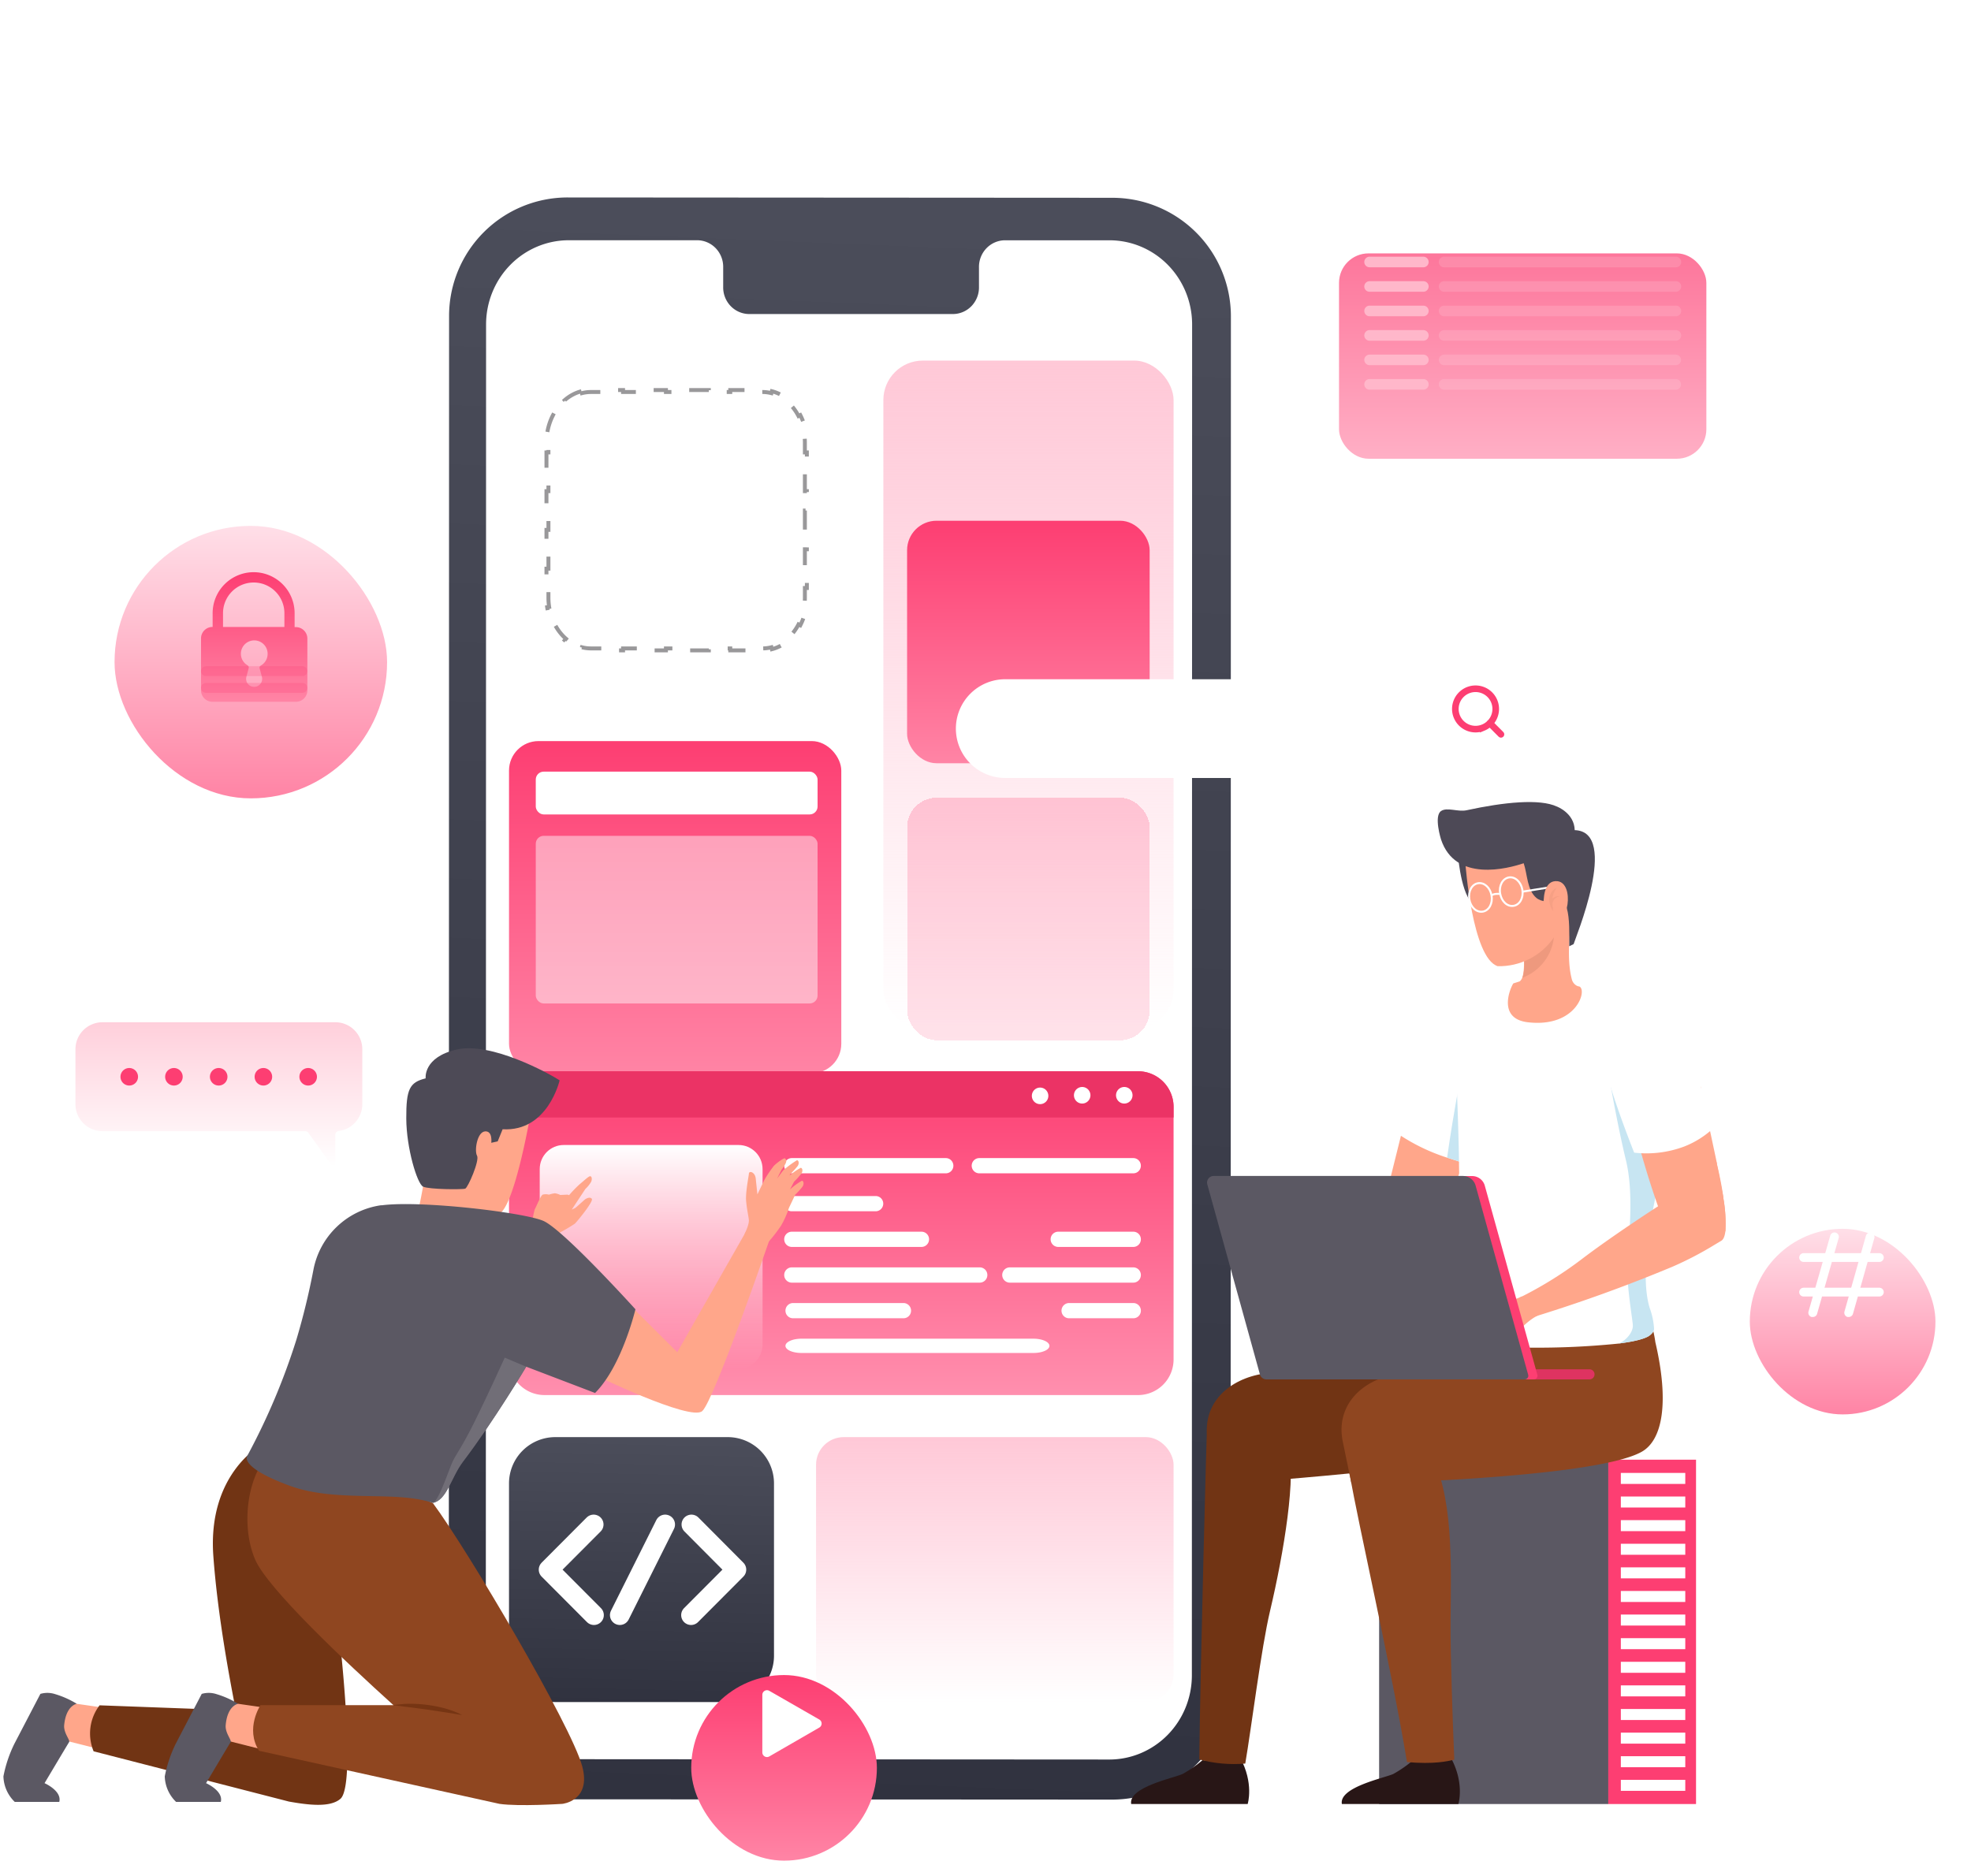 <svg xmlns="http://www.w3.org/2000/svg" xmlns:xlink="http://www.w3.org/1999/xlink" width="499" height="475" fill="none" xmlns:v="https://vecta.io/nano"><style><![CDATA[.B{fill:#fff}.C{fill:#ffa68a}.D{color-interpolation-filters:sRGB}.E{flood-opacity:0}.F{fill:#5b5863}.G{fill:#fd3e72}.H{fill-opacity:.14}.I{stroke-linecap:round}.J{fill:#8f4620}.K{stroke-miterlimit:10}]]></style><path d="M281.472 455.701l-137.835-.075a30.03 30.03 0 0 1-30.008-30.029l.064-345.578a30.01 30.01 0 0 1 2.291-11.502 30 30 0 0 1 6.524-9.746A30.02 30.02 0 0 1 143.775 50l137.846.085a30.03 30.03 0 0 1 30.008 30.029l-.075 345.569a30.01 30.01 0 0 1-8.814 21.248 30 30 0 0 1-9.761 6.503 30.02 30.02 0 0 1-11.507 2.267z" fill="url(#J)"/><g class="B"><path d="M280.901 60.848h-26.598c-1.75.042-3.412.79-4.622 2.08a6.81 6.81 0 0 0-1.832 4.799v4.913a6.81 6.81 0 0 1-1.835 4.803c-1.212 1.29-2.877 2.037-4.629 2.076h-51.84c-1.75-.042-3.412-.79-4.622-2.08a6.81 6.81 0 0 1-1.832-4.799v-4.924a6.81 6.81 0 0 0-1.831-4.799c-1.21-1.289-2.872-2.037-4.622-2.08h-32.639a20.59 20.59 0 0 0-8.01 1.619 20.92 20.92 0 0 0-6.792 4.62c-1.944 1.979-3.487 4.33-4.54 6.917s-1.596 5.36-1.597 8.161l-.064 342.064c.017 5.642 2.228 11.047 6.149 15.031s9.233 6.221 14.769 6.221l136.903.086a20.58 20.58 0 0 0 8.008-1.619c2.539-1.071 4.846-2.641 6.79-4.621s3.485-4.33 4.537-6.917 1.594-5.359 1.594-8.16l.063-342.063c.002-2.799-.538-5.572-1.588-8.158s-2.59-4.938-4.531-6.918-4.247-3.552-6.784-4.624-5.258-1.625-8.005-1.627z"/><path d="M147.204 99.07c-1.555.399-2.989 1.18-4.231 2.255l.327.378c-1.131.978-2.099 2.216-2.842 3.644l-.443-.231c-.718 1.381-1.23 2.928-1.484 4.582l.494.076c-.116.757-.177 1.537-.177 2.334v2.453h-.5v4.906h.5v4.905h-.5v4.905h.5v4.906h-.5v4.905h.5v4.906h-.5v4.905h.5v2.453a15.39 15.39 0 0 0 .177 2.334l-.494.077a14.8 14.8 0 0 0 1.484 4.581l.443-.231c.743 1.428 1.711 2.666 2.842 3.645l-.327.378c1.242 1.075 2.676 1.855 4.231 2.255l.124-.485c.732.188 1.491.287 2.27.287h2.714v.5h5.428v-.5h5.428v.5h5.429v-.5h5.428v.5h5.428v-.5h5.428v.5h5.429v-.5h2.714a9.09 9.09 0 0 0 2.269-.287l.125.485c1.554-.4 2.989-1.18 4.231-2.255l-.328-.378c1.131-.979 2.1-2.217 2.842-3.645l.444.231c.718-1.38 1.229-2.928 1.484-4.581l-.495-.077a15.26 15.26 0 0 0 .178-2.334v-2.453h.5v-4.905h-.5v-4.906h.5v-4.905h-.5v-4.906h.5v-4.905h-.5v-4.905h.5v-4.906h-.5v-2.453a15.28 15.28 0 0 0-.178-2.334l.495-.076c-.255-1.654-.766-3.201-1.484-4.582l-.444.231c-.742-1.428-1.711-2.666-2.842-3.644l.328-.378c-1.242-1.075-2.677-1.856-4.231-2.255l-.125.484c-.731-.188-1.49-.287-2.269-.287h-2.714v-.5h-5.429v.5h-5.428v-.5h-5.428v.5h-5.428v-.5h-5.429v.5h-5.428v-.5h-5.428v.5h-2.714a9.11 9.11 0 0 0-2.27.287l-.124-.484z" stroke="#99989a" stroke-dasharray="5 5"/></g><rect x="223.641" y="91.308" width="73.475" height="169.313" rx="10" fill="url(#K)"/><g filter="url(#A)"><rect x="229.648" y="97.864" width="61.411" height="61.411" rx="7.465" fill="url(#L)"/></g><g filter="url(#B)"><rect x="229.648" y="168" width="61.411" height="61.411" rx="7.465" fill="url(#M)" fill-opacity=".24" shape-rendering="crispEdges"/></g><g filter="url(#C)"><rect x="128.867" y="176.497" width="84.124" height="84.124" rx="7.465" fill="url(#N)"/></g><g class="B"><path d="M175.674 187.145h-37.807c-.495 0-.97-.225-1.32-.626s-.547-.944-.547-1.51.201-1.105.551-1.502.823-.621 1.316-.621h37.807c.492 0 .964.223 1.312.622s.543.938.543 1.501a2.39 2.39 0 0 1-.137.816c-.093.259-.229.495-.402.694a1.85 1.85 0 0 1-.603.463 1.65 1.65 0 0 1-.713.163zm28.671 0h-17.38c-.522 0-1.021-.225-1.39-.626s-.575-.944-.575-1.511a2.23 2.23 0 0 1 .58-1.501c.368-.398.866-.621 1.385-.621h17.38c.518 0 1.014.223 1.38.621a2.22 2.22 0 0 1 .572 1.501c.002.28-.047.558-.145.817a2.14 2.14 0 0 1-.422.693 1.93 1.93 0 0 1-.635.464c-.237.108-.492.163-.75.163z"/><rect x="135.641" y="195.398" width="71.345" height="10.837" rx="2"/><rect x="135.641" y="211.654" width="71.345" height="42.446" rx="2" fill-opacity=".46"/></g><path d="M297.115 280.298v63.95c0 1.185-.233 2.359-.685 3.453s-1.114 2.089-1.949 2.927a8.97 8.97 0 0 1-6.357 2.636H137.858a8.97 8.97 0 0 1-6.357-2.636c-.835-.838-1.497-1.832-1.949-2.927s-.685-2.268-.685-3.453v-63.95c0-2.395.947-4.691 2.634-6.384a8.97 8.97 0 0 1 6.357-2.644h150.266c2.385 0 4.672.951 6.358 2.644s2.633 3.989 2.633 6.384z" fill="url(#O)"/><path d="M186.984 289.943h-44.266c-3.357 0-6.077 2.732-6.077 6.102v44.451c0 3.37 2.72 6.102 6.077 6.102h44.266c3.356 0 6.077-2.732 6.077-6.102v-44.451c0-3.37-2.721-6.102-6.077-6.102z" fill="url(#P)"/><path d="M239.454 297.113h-38.989c-.511 0-1.001-.204-1.362-.566a1.94 1.94 0 0 1-.564-1.368 1.94 1.94 0 0 1 .568-1.359c.361-.36.849-.562 1.358-.562h38.989a1.91 1.91 0 0 1 1.353.563 1.93 1.93 0 0 1 .56 1.358c.002.254-.047.505-.142.739a1.93 1.93 0 0 1-.414.628 1.92 1.92 0 0 1-.622.42c-.233.097-.483.147-.735.147zm-17.767 9.609H200.43a1.92 1.92 0 0 1-1.362-.566 1.94 1.94 0 0 1-.564-1.368 1.93 1.93 0 0 1 .147-.738c.097-.234.239-.446.418-.625s.391-.32.625-.415a1.89 1.89 0 0 1 .736-.143h21.257c.252-.002.503.047.736.143a1.93 1.93 0 0 1 .625.415c.179.178.321.391.418.625a1.93 1.93 0 0 1 .147.738 1.94 1.94 0 0 1-.564 1.368 1.92 1.92 0 0 1-1.362.566zm11.615 9.031h-32.837a1.92 1.92 0 0 1-1.362-.566 1.94 1.94 0 0 1-.564-1.368 1.93 1.93 0 0 1 .147-.738c.097-.234.239-.446.418-.625s.391-.32.625-.415a1.89 1.89 0 0 1 .736-.143h32.837c.507 0 .994.202 1.352.563a1.93 1.93 0 0 1 .561 1.358 1.94 1.94 0 0 1-.56 1.363c-.359.362-.845.568-1.353.571zm53.619 0h-19.007a1.92 1.92 0 0 1-1.362-.566 1.94 1.94 0 0 1-.564-1.368 1.93 1.93 0 0 1 .147-.738c.097-.234.239-.446.418-.625s.391-.32.625-.415a1.9 1.9 0 0 1 .736-.143h19.007c.252-.002.501.047.734.143s.444.237.622.416a1.92 1.92 0 0 1 .557 1.362c.002.254-.047.505-.142.74a1.92 1.92 0 0 1-.414.627c-.178.18-.389.323-.622.42s-.483.147-.735.147zm-38.877 9.044h-47.579a1.92 1.92 0 0 1-1.362-.567c-.361-.362-.564-.854-.564-1.367a1.94 1.94 0 0 1 .564-1.368c.361-.362.851-.566 1.362-.566h47.579c.511 0 1.001.204 1.362.566a1.94 1.94 0 0 1 .564 1.368c0 .513-.203 1.005-.564 1.367a1.92 1.92 0 0 1-1.362.567zm38.877 0H255.66c-.511 0-1-.204-1.362-.567s-.564-.854-.564-1.367a1.94 1.94 0 0 1 .564-1.368c.362-.362.851-.566 1.362-.566h31.261a1.91 1.91 0 0 1 .735.147c.233.098.445.24.623.42a1.91 1.91 0 0 1 .413.628 1.93 1.93 0 0 1 .142.739c-.002.254-.046.504-.142.739a1.94 1.94 0 0 1-.413.628 1.92 1.92 0 0 1-.623.419 1.89 1.89 0 0 1-.735.148zm-58.192 9.018h-27.948c-.252.002-.502-.047-.736-.142a1.89 1.89 0 0 1-.625-.416c-.179-.179-.321-.391-.418-.625a1.93 1.93 0 0 1-.147-.738c0-.254.05-.506.147-.74a1.94 1.94 0 0 1 .418-.628c.178-.179.391-.322.624-.419a1.92 1.92 0 0 1 .737-.147h27.948c.253 0 .503.05.737.147s.446.24.624.419a1.94 1.94 0 0 1 .418.628c.097.234.146.486.146.74a1.94 1.94 0 0 1-.146.738 1.91 1.91 0 0 1-.418.625c-.179.179-.392.32-.625.416s-.484.144-.736.142zm32.909 8.788h-58.735c-.531.002-1.056-.044-1.547-.134a5.85 5.85 0 0 1-1.314-.389c-.376-.167-.674-.366-.878-.585s-.309-.455-.309-.692.105-.474.309-.694.501-.419.877-.587a5.82 5.82 0 0 1 1.313-.393c.491-.091 1.017-.138 1.549-.138h58.735c.531 0 1.057.047 1.548.138a5.82 5.82 0 0 1 1.313.393c.376.168.674.368.877.587s.309.456.309.694-.105.472-.309.692-.502.418-.878.585a5.85 5.85 0 0 1-1.314.389c-.491.09-1.016.136-1.546.134zm25.286-8.788h-16.256c-.252.002-.503-.047-.736-.142a1.9 1.9 0 0 1-.625-.416c-.179-.179-.321-.391-.418-.625a1.93 1.93 0 0 1-.147-.738c0-.254.05-.506.147-.74a1.95 1.95 0 0 1 .417-.628 1.93 1.93 0 0 1 .625-.419c.234-.097.484-.147.737-.147h16.256c.252 0 .502.05.735.147a1.92 1.92 0 0 1 .622.42 1.93 1.93 0 0 1 .414.628c.095.234.144.485.142.739a1.92 1.92 0 0 1-.557 1.362c-.178.179-.389.32-.622.416a1.89 1.89 0 0 1-.734.143zm-.005-36.702H247.93c-.511 0-1.001-.204-1.362-.566a1.94 1.94 0 0 1-.564-1.368 1.94 1.94 0 0 1 .568-1.359c.361-.36.849-.562 1.358-.562h38.989c.507 0 .994.202 1.352.563a1.93 1.93 0 0 1 .561 1.358c.001.254-.047.505-.142.739a1.93 1.93 0 0 1-.414.628 1.92 1.92 0 0 1-.622.42c-.233.097-.483.147-.735.147z" class="B"/><path d="M297.115 280.298v2.687H128.867v-2.687c0-2.395.947-4.691 2.634-6.384a8.97 8.97 0 0 1 6.357-2.644h150.266c2.385 0 4.672.951 6.358 2.644s2.633 3.989 2.633 6.384z" fill="#eb3365"/><path d="M265.405 277.336c.022.288-.015.578-.11.851a2.1 2.1 0 0 1-.44.736c-.196.212-.432.381-.696.497a2.08 2.08 0 0 1-1.673 0c-.263-.116-.501-.285-.696-.497a2.1 2.1 0 0 1-.549-1.587c.04-.527.277-1.018.663-1.377s.893-.558 1.419-.558a2.08 2.08 0 0 1 1.418.558 2.1 2.1 0 0 1 .664 1.377zm10.662 0c.003.415-.118.822-.346 1.168a2.09 2.09 0 0 1-2.142.903c-.406-.079-.779-.278-1.072-.571a2.1 2.1 0 0 1-.575-1.074c-.081-.407-.041-.829.116-1.213a2.1 2.1 0 0 1 .769-.943c.344-.231.748-.355 1.162-.355a2.08 2.08 0 0 1 1.472.61c.391.391.613.921.616 1.475zm10.656 0c.003.416-.118.823-.346 1.17a2.1 2.1 0 0 1-.937.778 2.08 2.08 0 0 1-1.209.122c-.406-.08-.78-.28-1.072-.575s-.492-.668-.573-1.076-.037-.831.122-1.215a2.09 2.09 0 0 1 .775-.94 2.08 2.08 0 0 1 1.165-.349 2.07 2.07 0 0 1 1.467.611c.39.391.608.921.608 1.474z" class="B"/><path d="M184.234 363.912h-43.648a11.72 11.72 0 0 0-11.719 11.719v43.648a11.72 11.72 0 0 0 11.719 11.719h43.648a11.72 11.72 0 0 0 11.719-11.719v-43.648a11.72 11.72 0 0 0-11.719-11.719z" fill="url(#Q)"/><path d="M150.294 386.038l-11.396 11.434 11.474 11.512m24.678-22.946l11.376 11.434-11.473 11.512m-6.558-22.946l-11.473 22.946" stroke="#fff" stroke-width="5" stroke-linejoin="round" class="I"/><rect x="206.602" y="363.912" width="90.513" height="67.086" rx="7" fill="url(#R)"/><path d="M407.179 369.628h-58.027v87.195h58.027v-87.195z" class="F"/><path d="M407.166 456.824h22.221v-87.196h-22.221v87.196z" class="G"/><g class="B"><use xlink:href="#Y"/><path d="M426.663 378.952h-16.315v2.785h16.315v-2.785z"/><use xlink:href="#Y" y="11.954"/><use xlink:href="#Y" y="17.938"/><use xlink:href="#Y" y="23.908"/><use xlink:href="#Y" y="29.891"/><use xlink:href="#Y" y="35.861"/><use xlink:href="#Y" y="41.845"/><use xlink:href="#Y" y="47.827"/><use xlink:href="#Y" y="53.798"/><use xlink:href="#Y" y="59.781"/><use xlink:href="#Y" y="65.764"/><use xlink:href="#Y" y="71.735"/><use xlink:href="#Y" y="77.717"/></g><path d="M339.726 456.824h29.491s1.642-5.249-1.92-11.754c0 0-2.376 1.909-9.49.622a31 31 0 0 1-5.017 3.496c-2.053.999-13.863 3.319-13.064 7.636z" fill="#281616"/><path d="M341.781 373.68c1.909 11.366 10.699 49.814 14.429 72.523 6.903.588 10.222-.2 11.976-.611-.344-7.914-1.021-26.86-.944-35.173.133-14.041.788-32.554-5.394-42.721l-20.778 1.643c.122 1.11.244 1.986.344 2.63s.256 1.21.367 1.709z" class="J"/><path d="M286.385 456.824h29.491s1.654-5.249-1.92-11.754c0 0-2.375 1.909-9.479.622-1.555 1.325-3.235 2.496-5.017 3.496-2.064.999-13.863 3.319-13.075 7.636z" fill="#281616"/><g fill="#713414"><path d="M303.621 445.536c3.79 1.025 7.731 1.378 11.643 1.043 1.565-9.124 4.04-29.213 6.271-38.636 3.463-14.629 6.848-34.763 4.495-41.944l-20.444-5.128c-.067.644-1.732 62.255-1.965 84.665z"/><path d="M384.989 339.883l-.888-6.992-22.842 5.549-19.401 4.44-23.542 5.261c-8.601 1.954-14.306 8.48-12.42 17.093l2.154 10.433c12.02-.155 68.548-5.549 73.388-8.025 5.46-2.697 7.103-12.453 3.551-27.759z"/></g><path d="M419.091 339.883a31.59 31.59 0 0 0-2.375-8.38l-21.355 6.971-19.402 4.439-23.541 5.261c-8.602 1.954-14.307 8.48-12.42 17.093l2.153 10.433c12.021-.155 62.278-1.909 73.388-8.024 5.361-2.919 7.115-12.487 3.552-27.793z" class="J"/><path d="M355.153 307.172s10.144-4.584 12.93 0c1.532 2.52.477 7.193-2.985 9.157s-23.009 10.234-41.467 14.851c-.576-1.796-1.265-3.553-2.065-5.261a97.95 97.95 0 0 0 16.516-9.212 104.89 104.89 0 0 1 17.071-9.535z" fill="#e5918f"/><path d="M357.686 275.507l-8.635 34.719s.899 8.779 9.767 4.439 14.651-31.954 14.651-31.954l-15.783-7.204z" class="C"/><path d="M372.354 294.92l-3.097-.843-2.897-.933a48.82 48.82 0 0 1-12.719-6.226c2.597-11.299 5.716-18.869 8.502-23.875.083-.118.154-.244.21-.377l.222-.366a21.77 21.77 0 0 1 6.05-6.294l.732-.51 1.021 18.136.178 1.865 1.798 19.423z" class="B"/><path d="M372.361 294.919l-3.097-.843-2.897-.932c1.743-12.209 3.33-19.89 3.33-19.89l.888 2.22 1.776 19.445z" fill="#c7e5f2"/><path d="M423.721 263.564c-.21 5.361-1.109 13.985-1.964 22.643l-.71 8.169c-.156 1.654-2.653 10.5-2.753 12.076-.444 7.569-4.151 13.241-.644 24.762.636 1.71 1.01 3.506 1.11 5.328 0 .788-1.032 1.609-1.432 1.842-1.476.844-4.373 1.443-7.88 1.876-7.269.725-14.572 1.058-21.877.999-7.547 0-18.868-1.199-20.333-3.108-1.31-1.742-.1-4.273.521-7.769 2.786-15.806 1.798-24.041 1.621-35.44v-.866c-.289-17.592-1.443-32.643-.633-38.07l.733-.511c1.198-.821 2.375-1.542 3.507-2.219l.355-.2a31.04 31.04 0 0 1 1.032-.566 2.62 2.62 0 0 1 .4-.2c2.751-1.258 5.567-2.37 8.435-3.33.267-.089.522-.177.733-.233a74.39 74.39 0 0 1 6.56-.089c2.053.067 5.194.333 8.613.777a90.75 90.75 0 0 1 11.432 2.142 23.53 23.53 0 0 1 9.001 6.305 29.94 29.94 0 0 1 4.173 5.682z" class="B"/><path d="M417.654 331.214c.636 1.71 1.01 3.506 1.11 5.327 0 .788-1.032 1.61-1.432 1.843-1.476.843-4.373 1.443-7.88 1.876 1.443-.178 3.94-2.476 3.94-4.54 0-1.454-1.876-11.244-1.354-17.559s1.543-16.36-.411-24.418-3.807-18.614-3.807-18.614l11.022 6.66a115.72 115.72 0 0 0 2.974 4.44l-.71 8.169c-.211 1.631-6.959 25.295-3.452 36.816z" fill="#c7e5f2"/><path d="M369.172 217.07s.954 11.533 4.773 12.309 2.885-4.128 2.885-4.128l-.532-5.472-7.126-2.709z" fill="#4d4956"/><path d="M386.786 258.86c-7.481-.888-4.695-8.169-3.662-9.834.266-.089 1.554-.478 1.653-.544a2.1 2.1 0 0 0 .589-.866c.732-1.92.399-5.738.366-5.994v-.688c.122-.455.255-.888.344-1.298l3.94-3.097 8.325-6.537s-2.22 10.943-.433 17.847a2.59 2.59 0 0 0 .39.938c.19.283.435.527.72.716a1.86 1.86 0 0 0 .832.3c2.076.932-.777 10.499-13.064 9.057z" class="C"/><path d="M393.448 236.926c-.181 2.354-1.031 4.607-2.448 6.495s-3.345 3.331-5.555 4.161c.744-1.898.4-5.728.378-5.972l3.329-2.608 4.296-2.076z" fill="#ee997e"/><path d="M371.004 218.713s1.72 23.918 8.18 25.95c2.765.061 5.503-.561 7.97-1.812s4.586-3.091 6.17-5.358c1.699-2.287 3.852-2.809 4.551-5.55 1.11-4.44 2.753-12.775.699-17.759-2.908-7.137-27.326-12.775-27.57 4.529z" class="C"/><path d="M398.672 210.211c-.111-4.339-4.506-5.971-4.506-5.971-4.373-2.042-13.474-1.11-22.853.932-2.22.489-4.961-.854-6.493.211-1.854 1.288 0 7.17 0 7.17 3.618 10.955 16.937 7.392 20.933 6.038.955 2.819.832 6.737 3.197 8.769 1.354 1.109 3.707 1.176 6.093.788.3.555 1.399 1.043 1.621 1.809.754 2.564.643 6.571.621 9.656l1.11-.544c.155-.843 11.832-28.503.277-28.858z" fill="#4d4956"/><g stroke="#fff" stroke-width=".5" class="K"><path d="M377.618 226.771c.344 1.987-.633 3.807-2.22 4.073s-3.074-1.109-3.407-3.118.644-3.819 2.22-4.074 3.074 1.132 3.407 3.119zm7.8-1.454c.344 1.976-.632 3.807-2.22 4.062s-3.063-1.11-3.407-3.119.644-3.807 2.22-4.073 3.074 1.154 3.407 3.13z"/><path d="M377.621 226.771s.344-.555 2.142-.4m5.725-.588l6.671-1.066"/></g><path d="M392.658 233.187c4.584 1.765 6.027-9.545 1.665-10.045-3.33-.377-3.452 4.229-3.452 4.229s-.844 4.85 1.787 5.816z" class="C"/><g opacity=".5" fill="#ee997e"><path d="M394.17 224.85c-.223.24-.414.509-.566.799-.324.596-.517 1.255-.566 1.932a6.05 6.05 0 0 0 0 1.11c0 .355 0 .699.078.987s0 .555.077.733 0 .289 0 .289l-.155-.234c-.146-.205-.273-.425-.377-.654-.157-.328-.269-.675-.333-1.033a3.86 3.86 0 0 1-.089-1.254c.037-.432.153-.853.344-1.243a2.76 2.76 0 0 1 .666-.91 2.12 2.12 0 0 1 .921-.522z"/><path d="M394.893 226.993c-.151.023-.299.06-.443.111-.307.116-.587.293-.822.522a2.35 2.35 0 0 0-.588 1.11l-.755-.267a4.07 4.07 0 0 1 .267-.455 2.44 2.44 0 0 1 .843-.754 2.56 2.56 0 0 1 1.021-.322 2.12 2.12 0 0 1 .477.055z"/></g><path d="M436.825 311.746c-2.009 2.342-9.679 4.051-13.319.811-1.11-1.033-2.464-3.752-3.752-7.126a221.79 221.79 0 0 1-6.359-21.533l17.148-8.757 4.107 19.29v.256l1.653 8.513v.2a36.64 36.64 0 0 1 .522 8.346z" class="C"/><g class="B"><path d="M406.863 271.901c1.654 6.893 6.86 19.979 6.86 19.979 4.256.489 8.568-.032 12.586-1.521a23.15 23.15 0 0 0 8.014-5.206s-3.452-9.7-6.549-16.648c-2.786-6.26-4.44-8.591-5.66-9.834-1.989-2.034-4.285-3.742-6.804-5.062l-8.447 18.292z"/><path d="M428.543 276.396l-10.056-4.34-7.925-20.422 3.33 1.209.256.111.144.056c1.709.799 8.346 4.717 12.93 18.868 0 .123.078.234.111.356l1.044 3.629c-.004.07-.004.141 0 .211l.166.322z"/></g><g class="C"><path d="M436.822 311.747c-.144 1.265-.488 2.164-1.11 2.486l-1.598.954a86.15 86.15 0 0 1-10.633 5.55 384.81 384.81 0 0 1-37.105 13.319c-.626-1.774-1.368-3.506-2.22-5.183a97.47 97.47 0 0 0 16.116-9.89c7.992-6.104 19.491-13.519 19.491-13.519l2.907-3.418s10.323-9.501 11.988-7.581v.255c.255.988 1.11 4.64 1.653 8.513v.2c.486 2.743.657 5.532.511 8.314z"/><path d="M385.28 328.274a6.37 6.37 0 0 1-4.073.788c-1.11-.244-1.598-.71-2.442-.855a19.32 19.32 0 0 1-4.184-.976c-1.11-.544-1.543-.6-1.51.51s2.22 2.076 2.819 2.387c.556.383 1.038.864 1.421 1.42.078.122-3.64 2.076-4.65 1.687a2.81 2.81 0 0 0-.123 1.399c.167.499.933.677.988.921s-.166.766 0 1.11.855.411 1.11 1.11 0 .666.178 1.343 1.11.799 1.232 1.11.077.755.433.999 3.718-.833 4.939-1.365 4.495-5.228 8.124-6.838l-4.262-4.75z"/></g><path d="M402.412 349.295H376.34v-2.553h26.072c.168-.001.335.031.49.094a1.27 1.27 0 0 1 .692.692c.064.156.096.323.094.491 0 .338-.134.663-.374.902s-.564.374-.902.374z" fill="#de3361"/><path d="M388.307 349.295H323.01a1.76 1.76 0 0 1-1.058-.356 1.75 1.75 0 0 1-.629-.921l-13.341-48.093c-.068-.248-.079-.508-.03-.761s.155-.491.311-.696.356-.372.587-.486.484-.176.741-.177h63.155c.712.01 1.403.248 1.971.68a3.33 3.33 0 0 1 1.181 1.718l13.319 47.937a.91.91 0 0 1 .01.422c-.029.139-.09.27-.178.382a.92.92 0 0 1-.33.263.93.93 0 0 1-.412.088z" class="G"/><path d="M385.945 349.294h-65.296c-.382.003-.753-.12-1.057-.352a1.72 1.72 0 0 1-.619-.924l-13.319-48.115c-.069-.248-.079-.509-.03-.762s.155-.491.311-.696.356-.371.587-.486a1.67 1.67 0 0 1 .741-.176h63.154c.713.009 1.404.247 1.972.679s.981 1.034 1.181 1.718l13.319 47.938c.041.142.047.292.019.437s-.093.281-.185.396-.212.207-.347.267-.283.086-.431.076z" class="F"/><g class="C"><path d="M127.129 318.206l7.57-7.77a19.63 19.63 0 0 1 .677-4.184c.41-.733 1.476-3.43 1.997-3.73.522-.153 1.077-.153 1.599 0 .492-.173 1.002-.292 1.52-.355.472.072.929.218 1.354.433l1.599-.078c.216-.023.434.023.621.134.845-.987 1.75-1.921 2.709-2.797.887-.711 2.219-2.009 2.63-2.009s.544.666.277 1.376c-.395.686-.893 1.307-1.476 1.842l-3.452 5.228a6.66 6.66 0 0 0 .911-.433c.31-.2 2.419-2.164 2.541-2.22s1.11-.699 1.621-.077-3.607 5.616-4.273 6.282a37.18 37.18 0 0 1-4.496 2.597l-4.439 7.769c-.411.511-9.49-2.008-9.49-2.008zm7.131-35.794s-4.228 24.418-8.202 25.039c0 0-15.883.644-19.412-18.624-3.075-16.649 9.234-20.256 14.984-18.98s13.862 2.109 12.63 12.565z"/><path d="M120.228 303.534s-2.22 3.008-3.008 10.267c-4.36.456-8.761-.313-12.708-2.22a89.92 89.92 0 0 0 3.685-21.344"/></g><path d="M115.743 265.74c-8.68 1.92-7.981 7.326-7.981 7.326-4.062 1.01-4.939 2.686-4.906 10.178s2.753 16.504 4.251 17.237 9.99.766 10.678.51 3.685-7.136 2.985-8.346 0-5.972 2.009-6.149 1.599 2.886 1.599 2.886l1.62-.356 1.254-3.074c11.466.677 14.429-12.387 14.429-12.387-2.752-1.798-17.259-9.734-25.938-7.825z" fill="#4d4a56"/><path d="M19.404 431.441l8.768 1.265-2.908 10.245-9.501-2.398a6.17 6.17 0 0 1-1.092-5.007c.187-.864.558-1.678 1.087-2.386s1.204-1.295 1.98-1.719c.545-.151 1.12-.151 1.665 0z" class="C"/><path d="M84.891 405.124l-12.931-39.147s-3.918-1.399-5.927 0c0 0-13.463 7.248-12.032 27.892 1.11 15.539 4.373 32.465 5.705 39.236l-34.496-1.277c-1.25 1.638-2.048 3.576-2.313 5.62a11.75 11.75 0 0 0 .803 6.023l49.458 12.731c4.961.877 10.4 1.554 13.019-.688 4.639-3.962-1.287-50.39-1.287-50.39z" fill="#713414"/><path d="M60.283 431.441l8.768 1.265-2.908 10.245-9.501-2.398a6.17 6.17 0 0 1-1.092-5.007 6.17 6.17 0 0 1 1.087-2.386c.529-.708 1.204-1.295 1.98-1.719.545-.151 1.12-.151 1.665 0z" class="C"/><path d="M57.143 436.812c-.2 2.009 1.565 3.829 1.243 4.329S52.17 451.54 52.17 451.54s4.44 1.943 3.729 4.74H44.578c-1.765-1.694-2.794-4.014-2.864-6.46a32.71 32.71 0 0 1 2.775-8.258l6.582-12.631a6.33 6.33 0 0 1 3.752.067 22.83 22.83 0 0 1 5.461 2.442s-2.697.388-3.141 5.372z" class="F"/><path d="M147.41 447.292c-2.786-10.389-28.969-54.731-37.837-66.707-18.191-7.902-37.593-14.606-37.593-14.606-8.025 1.909-11.976 18.08-7.425 28.858 3.13 7.392 22.931 25.994 35.051 36.949H65.953s-3.962 5.927-.366 11.554l60.868 13.441c4.906.711 15.927 0 15.927 0s7.37-.754 5.028-9.489z" class="J"/><path d="M16.251 436.812c-.2 2.009 1.565 3.829 1.243 4.329s-6.216 10.399-6.216 10.399 4.44 1.943 3.729 4.74H3.731c-1.765-1.694-2.794-4.014-2.864-6.46.552-2.864 1.486-5.641 2.775-8.258l6.582-12.631a6.33 6.33 0 0 1 3.752.067c1.919.573 3.754 1.394 5.461 2.442 0 0-2.697.388-3.185 5.372z" class="F"/><path d="M189.545 310.671l-18.08 31.743-12.931-12.886-10.655 15.905 3.097 1.499-1.11.921s24.94 12.153 27.925 9.467 16.915-43.064 16.915-43.064l-5.161-3.585z" class="C"/><path d="M160.875 331.547s-3.407 14.373-10.222 21.188l-17.437-6.659s-8.091 13.607-16.005 24.04c-3.041 4.029-4.051 9.701-7.625 10.445a7.11 7.11 0 0 0-.655-.2c-9.69-2.908-23.985.178-35.784-4.207-13.03-4.85-10.5-7.58-10.5-7.58 5.046-9.362 9.193-19.18 12.387-29.324a179.83 179.83 0 0 0 4.307-17.659 20.35 20.35 0 0 1 5.935-10.95c3.074-2.941 6.991-4.844 11.203-5.444h.289c9.879-1.254 35.74 1.798 40.768 3.951s23.341 22.399 23.341 22.399z" class="F"/><path d="M133.216 346.098s-8.091 13.607-16.005 24.041c-3.041 4.029-4.051 9.7-7.625 10.444 1.565-.555 4.162-8.791 5.083-10.644s2.409-3.696 5.605-10.167 7.515-15.983 7.515-15.983l5.427 2.309z" fill="#716e77"/><path d="M99.609 431.784a7.15 7.15 0 0 1 .755-.122l2.02-.189c2.04-.091 4.083.005 6.105.289 1.082.148 2.157.351 3.218.61.93.214 1.846.485 2.742.81a19.63 19.63 0 0 1 1.865.766l.688.333-.755-.111-1.976-.333-5.949-.91-3.174-.422-2.797-.355-2.742-.366z" fill="#763513"/><path d="M203.028 298.983c-1.089.626-2.105 1.37-3.03 2.219l1.032-1.964a19.8 19.8 0 0 0 1.842-2.042c.5-.722.233-1.443-.144-1.477a14.81 14.81 0 0 0-2.853 1.987l.211-.399c.666-.632 1.286-1.311 1.854-2.032.488-.721.233-1.442-.155-1.487-1.248.76-2.425 1.629-3.519 2.597l-1.521 2.043 1.11-2.22c.389-.479.727-.996 1.01-1.543.4-.81.111-1.054-.111-1.321s-2.33 1.299-2.874 1.931a31.84 31.84 0 0 0-2.375 3.53l-1.754 3.641-.422-4.018c-.178-1.654-1.676-2.043-1.731-1.243s-.888 4.783-.7 6.937.555 3.562.688 4.772-1.109 3.63-1.109 3.63 5.016 3.118 5.849 2.219a38.68 38.68 0 0 0 3.452-4.439 23.22 23.22 0 0 0 1.964-4.44l1.576-3.33a19.17 19.17 0 0 0 1.843-2.031c.488-.755.255-1.476-.133-1.52z" class="C"/><path d="M25.939 258.858h58.948a6.84 6.84 0 0 1 4.835 2.003c1.282 1.282 2.002 3.021 2.002 4.835v13.907c.002 1.664-.603 3.271-1.703 4.52s-2.618 2.053-4.268 2.261a1 1 0 0 0-.866.977v7.625a.45.45 0 0 1-.085.266.44.44 0 0 1-.504.158c-.09-.031-.168-.09-.221-.168l-6.005-8.38c-.091-.131-.212-.237-.353-.31s-.298-.112-.457-.112H25.939c-1.813 0-3.552-.72-4.835-2.003s-2.003-3.021-2.003-4.834v-13.874a6.84 6.84 0 0 1 .511-2.627c.342-.833.845-1.591 1.48-2.229s1.39-1.145 2.222-1.491a6.83 6.83 0 0 1 2.624-.524z" fill="url(#S)"/><g class="G"><path d="M75.801 272.666a2.22 2.22 0 0 0 2.653 2.177 2.22 2.22 0 0 0 .8-4.023 2.22 2.22 0 0 0-3.453 1.846zm-11.336 0a2.22 2.22 0 0 0 1.37 2.051c.406.168.852.212 1.282.126a2.22 2.22 0 0 0 .8-4.023 2.22 2.22 0 0 0-3.453 1.846z"/><use xlink:href="#Z"/><use xlink:href="#Z" x="-11.332"/><path d="M30.504 272.666a2.22 2.22 0 0 0 1.37 2.051c.406.168.852.212 1.282.126s.826-.297 1.137-.607a2.22 2.22 0 0 0 .481-2.419 2.22 2.22 0 0 0-2.051-1.371 2.22 2.22 0 0 0-2.22 2.22z"/></g><g filter="url(#D)" class="B"><path d="M379.534 193H254.466c-3.307-.007-6.475-1.326-8.812-3.668a12.51 12.51 0 0 1-3.654-8.826c0-3.316 1.316-6.498 3.659-8.843s5.519-3.663 8.832-3.663H379.56c3.304.014 6.468 1.337 8.8 3.681s3.64 5.518 3.64 8.825a12.51 12.51 0 0 1-3.654 8.826c-2.337 2.342-5.505 3.661-8.812 3.668z"/></g><g stroke="#fd3e72" stroke-width="1.67" class="K"><path d="M378.676 179.52a5.11 5.11 0 0 1-.862 2.84c-.562.84-1.36 1.495-2.294 1.882a5.11 5.11 0 0 1-5.57-1.108c-.715-.715-1.201-1.625-1.399-2.617a5.11 5.11 0 0 1 2.174-5.247 5.11 5.11 0 0 1 2.839-.861c1.356 0 2.656.538 3.614 1.497a5.11 5.11 0 0 1 1.498 3.614z"/><path d="M377.184 183.129l2.814 2.824" class="I"/></g><g filter="url(#E)"><rect x="175" y="413" width="47" height="47" rx="23.5" fill="url(#T)"/></g><path d="M194.765 428.158l12.664 7.27a1.18 1.18 0 0 1 .427.43c.102.178.155.38.155.585a1.18 1.18 0 0 1-.155.586 1.19 1.19 0 0 1-.427.43l-12.664 7.314a1.17 1.17 0 0 1-.589.158 1.18 1.18 0 0 1-1.019-.59 1.18 1.18 0 0 1-.157-.589v-14.573a1.18 1.18 0 0 1 .587-1.021 1.18 1.18 0 0 1 .589-.158 1.17 1.17 0 0 1 .589.158z" class="B"/><g filter="url(#F)"><rect x="339" y="53" width="93" height="52" rx="7.465" fill="url(#U)"/></g><path d="M345.398 61.171h80.192" stroke="#fff" stroke-opacity=".1" stroke-width=".9" class="I K"/><g class="B"><use xlink:href="#a"/><path d="M418.407 58.806c.533 0 .966-.432.966-.966s-.433-.966-.966-.966-.966.432-.966.966.433.966.966.966z"/><use xlink:href="#a" x="-10.125"/></g><path d="M360.349 67.685h-13.608a1.34 1.34 0 0 1-.949-.393c-.252-.252-.394-.593-.394-.95s.142-.698.394-.95a1.34 1.34 0 0 1 .949-.393h13.608c.355.003.695.145.947.397a1.35 1.35 0 0 1 .396.946 1.34 1.34 0 0 1-.393.95c-.252.252-.594.393-.95.393zm0 6.194h-13.608a1.34 1.34 0 0 1-1.343-1.332c0-.356.142-.698.394-.95a1.34 1.34 0 0 1 .949-.393h13.608a1.35 1.35 0 0 1 .95.393 1.34 1.34 0 0 1 .393.95c-.003.354-.146.693-.397.942s-.592.389-.946.389zm0 6.206h-13.608a1.34 1.34 0 0 1-.949-.393c-.252-.252-.394-.593-.394-.95s.142-.698.394-.95a1.34 1.34 0 0 1 .949-.393h13.608a1.35 1.35 0 0 1 .95.393 1.34 1.34 0 0 1 0 1.899c-.252.252-.594.393-.95.393zm0 6.192h-13.608a1.34 1.34 0 0 1-.949-.393c-.252-.252-.394-.594-.394-.95s.142-.698.394-.95a1.34 1.34 0 0 1 .949-.393h13.608c.355.003.695.145.947.397a1.35 1.35 0 0 1 .396.947 1.34 1.34 0 0 1-.393.95c-.252.252-.594.393-.95.393zm0 6.195h-13.608a1.34 1.34 0 0 1-1.343-1.332c0-.356.142-.698.394-.95a1.34 1.34 0 0 1 .949-.393h13.608c.356 0 .698.141.95.393a1.34 1.34 0 0 1 .393.95c-.003.354-.146.693-.397.942s-.592.389-.946.389zm0 6.203h-13.608a1.34 1.34 0 0 1-.949-.393c-.252-.252-.394-.593-.394-.95s.142-.698.394-.95a1.34 1.34 0 0 1 .949-.393h13.608c.356 0 .698.141.95.393a1.34 1.34 0 0 1 0 1.899c-.252.252-.594.393-.95.393z" fill="#ffb7ca"/><g class="B H"><path d="M424.246 67.686h-58.637c-.357 0-.698-.142-.95-.393a1.34 1.34 0 0 1 .95-2.292h58.637a1.34 1.34 0 0 1 .978.377 1.33 1.33 0 0 1 .303.441 1.35 1.35 0 0 1 0 1.049 1.33 1.33 0 0 1-.303.441 1.34 1.34 0 0 1-.978.377zm0 6.193h-58.637a1.34 1.34 0 0 1-.95-2.282 1.34 1.34 0 0 1 .95-.393h58.637a1.34 1.34 0 0 1 .978.377 1.33 1.33 0 0 1 .303.441 1.35 1.35 0 0 1 .106.524 1.35 1.35 0 0 1-.109.521c-.071.165-.174.313-.304.438a1.34 1.34 0 0 1-.449.285c-.168.064-.346.094-.525.088z"/><use xlink:href="#b"/><use xlink:href="#b" y="6.193"/><path d="M424.246 92.472h-58.637a1.34 1.34 0 0 1-.95-2.282 1.34 1.34 0 0 1 .95-.393h58.637c.176 0 .351.035.514.102a1.33 1.33 0 0 1 .435.291 1.35 1.35 0 0 1 .394.95c-.003.354-.146.693-.397.942s-.592.389-.946.389zm0 6.203h-58.637a1.34 1.34 0 0 1-.95-2.292 1.34 1.34 0 0 1 .95-.393h58.637c.176 0 .351.035.514.102a1.33 1.33 0 0 1 .435.291 1.35 1.35 0 0 1 0 1.9 1.33 1.33 0 0 1-.435.291c-.163.068-.338.102-.514.102z"/></g><g filter="url(#G)"><rect x="29" y="122" width="69" height="69" rx="34.5" fill="url(#V)"/></g><g filter="url(#H)"><path fill-rule="evenodd" d="M74.587 147.64h.311a2.89 2.89 0 0 1 2.063.848 2.91 2.91 0 0 1 .633.944c.147.354.222.733.222 1.116v13.097c0 .383-.076.762-.222 1.115a2.9 2.9 0 0 1-.633.945 2.92 2.92 0 0 1-.947.63c-.354.145-.733.219-1.116.218H53.81c-.383.001-.762-.073-1.116-.218a2.92 2.92 0 0 1-.947-.63c-.271-.27-.486-.591-.633-.945s-.222-.732-.222-1.115v-13.142a2.91 2.91 0 0 1 .222-1.115c.147-.354.362-.675.633-.945a2.9 2.9 0 0 1 .947-.629 2.91 2.91 0 0 1 1.116-.219h.022v-3.485a10.38 10.38 0 0 1 10.378-10.378 10.38 10.38 0 0 1 10.378 10.378v3.53zm-15.849-9.024a7.77 7.77 0 0 0-2.276 5.494v3.485h15.539v-3.485a7.77 7.77 0 0 0-7.769-7.769 7.77 7.77 0 0 0-5.494 2.275zm8.566 14.08a3.39 3.39 0 0 1 .451 1.692c.006.606-.151 1.202-.454 1.727s-.74.959-1.267 1.258c-.121.062-.217.162-.273.285s-.07.261-.038.392l.577 2.154a2.03 2.03 0 0 1 .035.924c-.06.307-.189.596-.379.844a2.03 2.03 0 0 1-.714.589 2.04 2.04 0 0 1-1.802 0 2.03 2.03 0 0 1-1.093-1.433 2.03 2.03 0 0 1 .035-.924l.588-2.22a.62.62 0 0 0-.311-.677c-.512-.3-.937-.729-1.231-1.245a3.38 3.38 0 0 1-.445-1.692c.003-.594.161-1.176.46-1.689s.727-.938 1.242-1.233a3.37 3.37 0 0 1 1.692-.448c.594.001 1.176.159 1.69.457a3.38 3.38 0 0 1 1.236 1.239z" fill="url(#W)"/></g><path d="M76.563 171.201H52.145c-.331 0-.648-.13-.883-.363s-.368-.549-.371-.88c.003-.331.136-.649.371-.883a1.27 1.27 0 0 1 .884-.371h24.418c.332.003.649.136.884.371s.368.552.371.883c-.003.331-.136.647-.371.88s-.552.363-.883.363zm0 4.242H52.145c-.332-.002-.649-.136-.884-.37s-.368-.552-.371-.884a1.25 1.25 0 0 1 .371-.879 1.26 1.26 0 0 1 .883-.364h24.418c.331 0 .648.131.883.364a1.25 1.25 0 0 1 .371.879c-.003.332-.136.649-.371.884a1.26 1.26 0 0 1-.884.37z" fill-opacity=".22" class="G"/><g filter="url(#I)"><rect x="443" y="300" width="47" height="47" rx="23.5" fill="url(#X)"/></g><g class="B"><path d="M458.929 333.491c-.099.01-.2.01-.299 0-.141-.04-.273-.107-.388-.198a1.12 1.12 0 0 1-.282-.331c-.071-.128-.116-.269-.133-.414a1.1 1.1 0 0 1 .037-.434l5.505-19.223c.08-.283.269-.522.525-.665a1.11 1.11 0 0 1 .84-.101c.141.039.273.106.388.197s.21.204.282.331a1.1 1.1 0 0 1 .133.415 1.09 1.09 0 0 1-.037.433l-5.461 19.179a1.11 1.11 0 0 1-.414.598c-.202.147-.447.222-.696.213zm9.113-.003a1.47 1.47 0 0 1-.311 0 1.11 1.11 0 0 1-.387-.198c-.115-.09-.211-.203-.282-.331s-.116-.269-.133-.414a1.11 1.11 0 0 1 .036-.433l5.428-19.18c.08-.282.269-.521.525-.664a1.11 1.11 0 0 1 .84-.102c.141.04.273.107.388.198a1.12 1.12 0 0 1 .281.331 1.09 1.09 0 0 1 .133.414c.017.146.005.293-.036.434l-5.416 19.179a1.11 1.11 0 0 1-1.066.766z"/><use xlink:href="#c"/><use xlink:href="#c" y="8.756"/></g><defs><filter id="A" x="98.648" y=".864" width="323.41" height="323.411" filterUnits="userSpaceOnUse" class="D"><feFlood result="A" class="E"/><feColorMatrix in="SourceAlpha" values="0 0 0 0 0 0 0 0 0 0 0 0 0 0 0 0 0 0 127 0" result="B"/><feOffset dy="34"/><feGaussianBlur stdDeviation="65.5"/><feComposite in2="B" operator="out"/><feColorMatrix values="0 0 0 0 0.746 0 0 0 0 0.168 0 0 0 0 0.255 0 0 0 0.25 0"/><feBlend in2="A"/><feBlend in="SourceGraphic"/></filter><filter id="B" x="108.648" y="81" width="303.41" height="303.411" filterUnits="userSpaceOnUse" class="D"><feFlood result="A" class="E"/><feColorMatrix in="SourceAlpha" values="0 0 0 0 0 0 0 0 0 0 0 0 0 0 0 0 0 0 127 0" result="B"/><feOffset dy="34"/><feGaussianBlur stdDeviation="60.5"/><feComposite in2="B" operator="out"/><feColorMatrix values="0 0 0 0 0.746 0 0 0 0 0.168 0 0 0 0 0.255 0 0 0 0.25 0"/><feBlend in2="A"/><feBlend in="SourceGraphic"/></filter><filter id="C" x="119.867" y="173.497" width="102.125" height="102.124" filterUnits="userSpaceOnUse" class="D"><feFlood result="A" class="E"/><feColorMatrix in="SourceAlpha" values="0 0 0 0 0 0 0 0 0 0 0 0 0 0 0 0 0 0 127 0"/><feOffset dy="0.166"/><feGaussianBlur stdDeviation=".125"/><feColorMatrix values="0 0 0 0 0 0 0 0 0 0 0 0 0 0 0 0 0 0 0.011 0"/><feBlend in2="A" result="C"/><feColorMatrix in="SourceAlpha" values="0 0 0 0 0 0 0 0 0 0 0 0 0 0 0 0 0 0 127 0"/><feOffset dy="0.399"/><feGaussianBlur stdDeviation=".299"/><feColorMatrix values="0 0 0 0 0 0 0 0 0 0 0 0 0 0 0 0 0 0 0.016 0"/><feBlend in2="C" result="D"/><feColorMatrix in="SourceAlpha" values="0 0 0 0 0 0 0 0 0 0 0 0 0 0 0 0 0 0 127 0"/><feOffset dy="0.751"/><feGaussianBlur stdDeviation=".563"/><feColorMatrix values="0 0 0 0 0 0 0 0 0 0 0 0 0 0 0 0 0 0 0.02 0"/><feBlend in2="D" result="E"/><feColorMatrix in="SourceAlpha" values="0 0 0 0 0 0 0 0 0 0 0 0 0 0 0 0 0 0 127 0"/><feOffset dy="1.34"/><feGaussianBlur stdDeviation="1.005"/><feColorMatrix values="0 0 0 0 0 0 0 0 0 0 0 0 0 0 0 0 0 0 0.024 0"/><feBlend in2="E" result="F"/><feColorMatrix in="SourceAlpha" values="0 0 0 0 0 0 0 0 0 0 0 0 0 0 0 0 0 0 127 0"/><feOffset dy="2.507"/><feGaussianBlur stdDeviation="1.88"/><feColorMatrix values="0 0 0 0 0 0 0 0 0 0 0 0 0 0 0 0 0 0 0.029 0"/><feBlend in2="F" result="G"/><feColorMatrix in="SourceAlpha" values="0 0 0 0 0 0 0 0 0 0 0 0 0 0 0 0 0 0 127 0"/><feOffset dy="6"/><feGaussianBlur stdDeviation="4.5"/><feColorMatrix values="0 0 0 0 0 0 0 0 0 0 0 0 0 0 0 0 0 0 0.04 0"/><feBlend in2="G"/><feBlend in="SourceGraphic"/></filter><filter id="D" x="226" y="156" width="182" height="57" filterUnits="userSpaceOnUse" class="D"><feFlood result="A" class="E"/><feColorMatrix in="SourceAlpha" values="0 0 0 0 0 0 0 0 0 0 0 0 0 0 0 0 0 0 127 0"/><feOffset dy="4"/><feGaussianBlur stdDeviation="8"/><feColorMatrix values="0 0 0 0 0 0 0 0 0 0 0 0 0 0 0 0 0 0 0.15 0"/><feBlend in2="A"/><feBlend in="SourceGraphic"/></filter><filter id="E" x="166" y="410" width="65" height="65" filterUnits="userSpaceOnUse" class="D"><feFlood result="A" class="E"/><feColorMatrix in="SourceAlpha" values="0 0 0 0 0 0 0 0 0 0 0 0 0 0 0 0 0 0 127 0"/><feOffset dy="0.166"/><feGaussianBlur stdDeviation=".125"/><feColorMatrix values="0 0 0 0 0 0 0 0 0 0 0 0 0 0 0 0 0 0 0.011 0"/><feBlend in2="A" result="C"/><feColorMatrix in="SourceAlpha" values="0 0 0 0 0 0 0 0 0 0 0 0 0 0 0 0 0 0 127 0"/><feOffset dy="0.399"/><feGaussianBlur stdDeviation=".299"/><feColorMatrix values="0 0 0 0 0 0 0 0 0 0 0 0 0 0 0 0 0 0 0.016 0"/><feBlend in2="C" result="D"/><feColorMatrix in="SourceAlpha" values="0 0 0 0 0 0 0 0 0 0 0 0 0 0 0 0 0 0 127 0"/><feOffset dy="0.751"/><feGaussianBlur stdDeviation=".563"/><feColorMatrix values="0 0 0 0 0 0 0 0 0 0 0 0 0 0 0 0 0 0 0.02 0"/><feBlend in2="D" result="E"/><feColorMatrix in="SourceAlpha" values="0 0 0 0 0 0 0 0 0 0 0 0 0 0 0 0 0 0 127 0"/><feOffset dy="1.34"/><feGaussianBlur stdDeviation="1.005"/><feColorMatrix values="0 0 0 0 0 0 0 0 0 0 0 0 0 0 0 0 0 0 0.024 0"/><feBlend in2="E" result="F"/><feColorMatrix in="SourceAlpha" values="0 0 0 0 0 0 0 0 0 0 0 0 0 0 0 0 0 0 127 0"/><feOffset dy="2.507"/><feGaussianBlur stdDeviation="1.88"/><feColorMatrix values="0 0 0 0 0 0 0 0 0 0 0 0 0 0 0 0 0 0 0.029 0"/><feBlend in2="F" result="G"/><feColorMatrix in="SourceAlpha" values="0 0 0 0 0 0 0 0 0 0 0 0 0 0 0 0 0 0 127 0"/><feOffset dy="6"/><feGaussianBlur stdDeviation="4.5"/><feColorMatrix values="0 0 0 0 0 0 0 0 0 0 0 0 0 0 0 0 0 0 0.04 0"/><feBlend in2="G"/><feBlend in="SourceGraphic"/></filter><filter id="F" x="330" y="50" width="111" height="70" filterUnits="userSpaceOnUse" class="D"><feFlood result="A" class="E"/><feColorMatrix in="SourceAlpha" values="0 0 0 0 0 0 0 0 0 0 0 0 0 0 0 0 0 0 127 0"/><feOffset dy="0.166"/><feGaussianBlur stdDeviation=".125"/><feColorMatrix values="0 0 0 0 0 0 0 0 0 0 0 0 0 0 0 0 0 0 0.011 0"/><feBlend in2="A" result="C"/><feColorMatrix in="SourceAlpha" values="0 0 0 0 0 0 0 0 0 0 0 0 0 0 0 0 0 0 127 0"/><feOffset dy="0.399"/><feGaussianBlur stdDeviation=".299"/><feColorMatrix values="0 0 0 0 0 0 0 0 0 0 0 0 0 0 0 0 0 0 0.016 0"/><feBlend in2="C" result="D"/><feColorMatrix in="SourceAlpha" values="0 0 0 0 0 0 0 0 0 0 0 0 0 0 0 0 0 0 127 0"/><feOffset dy="0.751"/><feGaussianBlur stdDeviation=".563"/><feColorMatrix values="0 0 0 0 0 0 0 0 0 0 0 0 0 0 0 0 0 0 0.02 0"/><feBlend in2="D" result="E"/><feColorMatrix in="SourceAlpha" values="0 0 0 0 0 0 0 0 0 0 0 0 0 0 0 0 0 0 127 0"/><feOffset dy="1.34"/><feGaussianBlur stdDeviation="1.005"/><feColorMatrix values="0 0 0 0 0 0 0 0 0 0 0 0 0 0 0 0 0 0 0.024 0"/><feBlend in2="E" result="F"/><feColorMatrix in="SourceAlpha" values="0 0 0 0 0 0 0 0 0 0 0 0 0 0 0 0 0 0 127 0"/><feOffset dy="2.507"/><feGaussianBlur stdDeviation="1.88"/><feColorMatrix values="0 0 0 0 0 0 0 0 0 0 0 0 0 0 0 0 0 0 0.029 0"/><feBlend in2="F" result="G"/><feColorMatrix in="SourceAlpha" values="0 0 0 0 0 0 0 0 0 0 0 0 0 0 0 0 0 0 127 0"/><feOffset dy="6"/><feGaussianBlur stdDeviation="4.5"/><feColorMatrix values="0 0 0 0 0 0 0 0 0 0 0 0 0 0 0 0 0 0 0.04 0"/><feBlend in2="G"/><feBlend in="SourceGraphic"/></filter><filter id="G" x="20" y="119" width="87" height="87" filterUnits="userSpaceOnUse" class="D"><feFlood result="A" class="E"/><feColorMatrix in="SourceAlpha" values="0 0 0 0 0 0 0 0 0 0 0 0 0 0 0 0 0 0 127 0"/><feOffset dy="0.166"/><feGaussianBlur stdDeviation=".125"/><feColorMatrix values="0 0 0 0 0 0 0 0 0 0 0 0 0 0 0 0 0 0 0.011 0"/><feBlend in2="A" result="C"/><feColorMatrix in="SourceAlpha" values="0 0 0 0 0 0 0 0 0 0 0 0 0 0 0 0 0 0 127 0"/><feOffset dy="0.399"/><feGaussianBlur stdDeviation=".299"/><feColorMatrix values="0 0 0 0 0 0 0 0 0 0 0 0 0 0 0 0 0 0 0.016 0"/><feBlend in2="C" result="D"/><feColorMatrix in="SourceAlpha" values="0 0 0 0 0 0 0 0 0 0 0 0 0 0 0 0 0 0 127 0"/><feOffset dy="0.751"/><feGaussianBlur stdDeviation=".563"/><feColorMatrix values="0 0 0 0 0 0 0 0 0 0 0 0 0 0 0 0 0 0 0.02 0"/><feBlend in2="D" result="E"/><feColorMatrix in="SourceAlpha" values="0 0 0 0 0 0 0 0 0 0 0 0 0 0 0 0 0 0 127 0"/><feOffset dy="1.34"/><feGaussianBlur stdDeviation="1.005"/><feColorMatrix values="0 0 0 0 0 0 0 0 0 0 0 0 0 0 0 0 0 0 0.024 0"/><feBlend in2="E" result="F"/><feColorMatrix in="SourceAlpha" values="0 0 0 0 0 0 0 0 0 0 0 0 0 0 0 0 0 0 127 0"/><feOffset dy="2.507"/><feGaussianBlur stdDeviation="1.88"/><feColorMatrix values="0 0 0 0 0 0 0 0 0 0 0 0 0 0 0 0 0 0 0.029 0"/><feBlend in2="F" result="G"/><feColorMatrix in="SourceAlpha" values="0 0 0 0 0 0 0 0 0 0 0 0 0 0 0 0 0 0 127 0"/><feOffset dy="6"/><feGaussianBlur stdDeviation="4.5"/><feColorMatrix values="0 0 0 0 0 0 0 0 0 0 0 0 0 0 0 0 0 0 0.04 0"/><feBlend in2="G"/><feBlend in="SourceGraphic"/></filter><filter id="H" x="41.891" y="130.732" width="44.926" height="50.82" filterUnits="userSpaceOnUse" class="D"><feFlood result="A" class="E"/><feColorMatrix in="SourceAlpha" values="0 0 0 0 0 0 0 0 0 0 0 0 0 0 0 0 0 0 127 0"/><feOffset dy="0.166"/><feGaussianBlur stdDeviation=".125"/><feColorMatrix values="0 0 0 0 0 0 0 0 0 0 0 0 0 0 0 0 0 0 0.011 0"/><feBlend in2="A" result="C"/><feColorMatrix in="SourceAlpha" values="0 0 0 0 0 0 0 0 0 0 0 0 0 0 0 0 0 0 127 0"/><feOffset dy="0.399"/><feGaussianBlur stdDeviation=".299"/><feColorMatrix values="0 0 0 0 0 0 0 0 0 0 0 0 0 0 0 0 0 0 0.016 0"/><feBlend in2="C" result="D"/><feColorMatrix in="SourceAlpha" values="0 0 0 0 0 0 0 0 0 0 0 0 0 0 0 0 0 0 127 0"/><feOffset dy="0.751"/><feGaussianBlur stdDeviation=".563"/><feColorMatrix values="0 0 0 0 0 0 0 0 0 0 0 0 0 0 0 0 0 0 0.02 0"/><feBlend in2="D" result="E"/><feColorMatrix in="SourceAlpha" values="0 0 0 0 0 0 0 0 0 0 0 0 0 0 0 0 0 0 127 0"/><feOffset dy="1.34"/><feGaussianBlur stdDeviation="1.005"/><feColorMatrix values="0 0 0 0 0 0 0 0 0 0 0 0 0 0 0 0 0 0 0.024 0"/><feBlend in2="E" result="F"/><feColorMatrix in="SourceAlpha" values="0 0 0 0 0 0 0 0 0 0 0 0 0 0 0 0 0 0 127 0"/><feOffset dy="2.507"/><feGaussianBlur stdDeviation="1.88"/><feColorMatrix values="0 0 0 0 0 0 0 0 0 0 0 0 0 0 0 0 0 0 0.029 0"/><feBlend in2="F" result="G"/><feColorMatrix in="SourceAlpha" values="0 0 0 0 0 0 0 0 0 0 0 0 0 0 0 0 0 0 127 0"/><feOffset dy="6"/><feGaussianBlur stdDeviation="4.5"/><feColorMatrix values="0 0 0 0 0 0 0 0 0 0 0 0 0 0 0 0 0 0 0.04 0"/><feBlend in2="G"/><feBlend in="SourceGraphic"/></filter><filter id="I" x="434" y="297" width="65" height="65" filterUnits="userSpaceOnUse" class="D"><feFlood result="A" class="E"/><feColorMatrix in="SourceAlpha" values="0 0 0 0 0 0 0 0 0 0 0 0 0 0 0 0 0 0 127 0"/><feOffset dy="0.166"/><feGaussianBlur stdDeviation=".125"/><feColorMatrix values="0 0 0 0 0 0 0 0 0 0 0 0 0 0 0 0 0 0 0.011 0"/><feBlend in2="A" result="C"/><feColorMatrix in="SourceAlpha" values="0 0 0 0 0 0 0 0 0 0 0 0 0 0 0 0 0 0 127 0"/><feOffset dy="0.399"/><feGaussianBlur stdDeviation=".299"/><feColorMatrix values="0 0 0 0 0 0 0 0 0 0 0 0 0 0 0 0 0 0 0.016 0"/><feBlend in2="C" result="D"/><feColorMatrix in="SourceAlpha" values="0 0 0 0 0 0 0 0 0 0 0 0 0 0 0 0 0 0 127 0"/><feOffset dy="0.751"/><feGaussianBlur stdDeviation=".563"/><feColorMatrix values="0 0 0 0 0 0 0 0 0 0 0 0 0 0 0 0 0 0 0.02 0"/><feBlend in2="D" result="E"/><feColorMatrix in="SourceAlpha" values="0 0 0 0 0 0 0 0 0 0 0 0 0 0 0 0 0 0 127 0"/><feOffset dy="1.34"/><feGaussianBlur stdDeviation="1.005"/><feColorMatrix values="0 0 0 0 0 0 0 0 0 0 0 0 0 0 0 0 0 0 0.024 0"/><feBlend in2="E" result="F"/><feColorMatrix in="SourceAlpha" values="0 0 0 0 0 0 0 0 0 0 0 0 0 0 0 0 0 0 127 0"/><feOffset dy="2.507"/><feGaussianBlur stdDeviation="1.88"/><feColorMatrix values="0 0 0 0 0 0 0 0 0 0 0 0 0 0 0 0 0 0 0.029 0"/><feBlend in2="F" result="G"/><feColorMatrix in="SourceAlpha" values="0 0 0 0 0 0 0 0 0 0 0 0 0 0 0 0 0 0 127 0"/><feOffset dy="6"/><feGaussianBlur stdDeviation="4.5"/><feColorMatrix values="0 0 0 0 0 0 0 0 0 0 0 0 0 0 0 0 0 0 0.04 0"/><feBlend in2="G"/><feBlend in="SourceGraphic"/></filter><linearGradient id="J" x1="103.514" y1="34.723" x2="83.943" y2="513.334" xlink:href="#d"><stop stop-color="#4c4e5b"/><stop offset="1" stop-color="#2c2e3b"/></linearGradient><linearGradient id="K" x1="260.378" y1="91.308" x2="260.378" y2="260.62" xlink:href="#d"><stop stop-color="#ffc8d7"/><stop offset="1" stop-color="#ffc8d7" stop-opacity="0"/></linearGradient><linearGradient id="L" x1="229.648" y1="97.864" x2="229.648" y2="159.214" xlink:href="#d"><stop stop-color="#fd3e72"/><stop offset="1" stop-color="#ff84a5"/></linearGradient><linearGradient id="M" x1="229.648" y1="168" x2="229.648" y2="229.349" xlink:href="#d"><stop stop-color="#fd3e72"/><stop offset="1" stop-color="#ff84a5"/></linearGradient><linearGradient id="N" x1="128.867" y1="176.497" x2="128.867" y2="260.537" xlink:href="#d"><stop stop-color="#fd3e72"/><stop offset="1" stop-color="#ff84a5"/></linearGradient><linearGradient id="O" x1="212.991" y1="271.27" x2="212.991" y2="353.264" xlink:href="#d"><stop stop-color="#fd3e72"/><stop offset="1" stop-color="#ff8fae"/></linearGradient><linearGradient id="P" x1="164.851" y1="289.943" x2="164.851" y2="346.598" xlink:href="#d"><stop stop-color="#fff"/><stop offset="1" stop-color="#fff" stop-opacity="0"/></linearGradient><linearGradient id="Q" x1="125.44" y1="361.386" x2="123.859" y2="440.629" xlink:href="#d"><stop stop-color="#4c4e5b"/><stop offset="1" stop-color="#2c2e3b"/></linearGradient><linearGradient id="R" x1="251.858" y1="363.912" x2="251.858" y2="430.998" xlink:href="#d"><stop stop-color="#ffc8d7"/><stop offset="1" stop-color="#ffc8d7" stop-opacity="0"/></linearGradient><linearGradient id="S" x1="55.413" y1="258.858" x2="55.413" y2="295.435" xlink:href="#d"><stop stop-color="#ffcfdb"/><stop offset="1" stop-color="#fff"/></linearGradient><linearGradient id="T" x1="175" y1="413" x2="175" y2="459.953" xlink:href="#d"><stop stop-color="#fd3e72"/><stop offset="1" stop-color="#ff84a5"/></linearGradient><linearGradient id="U" x1="339" y1="53" x2="339" y2="104.948" xlink:href="#d"><stop stop-color="#fd769b"/><stop offset="1" stop-color="#ffafc5"/></linearGradient><linearGradient id="V" x1="29" y1="122" x2="29" y2="190.931" xlink:href="#d"><stop stop-color="#ffdfe8"/><stop offset="1" stop-color="#ff84a5"/></linearGradient><linearGradient id="W" x1="50.891" y1="133.732" x2="50.891" y2="166.52" xlink:href="#d"><stop stop-color="#fd3e72"/><stop offset="1" stop-color="#ff84a5"/></linearGradient><linearGradient id="X" x1="443" y1="300" x2="443" y2="346.953" xlink:href="#d"><stop stop-color="#ffdfe8"/><stop offset="1" stop-color="#ff84a5"/></linearGradient><path id="Y" d="M426.663 372.98h-16.315v2.786h16.315v-2.786z"/><path id="Z" d="M53.145 272.666a2.22 2.22 0 0 0 1.37 2.051c.406.168.852.212 1.283.126s.826-.297 1.137-.607a2.22 2.22 0 0 0 .481-2.419 2.22 2.22 0 0 0-2.051-1.371 2.22 2.22 0 0 0-2.22 2.22z"/><path id="a" d="M423.47 58.806c.533 0 .965-.432.965-.966s-.432-.966-.965-.966-.966.432-.966.966.432.966.966.966z"/><path id="b" d="M424.246 80.084h-58.637c-.357 0-.698-.141-.95-.393a1.34 1.34 0 0 1 0-1.899c.252-.252.593-.393.95-.393h58.637a1.34 1.34 0 0 1 .978.377 1.33 1.33 0 0 1 .303.441 1.35 1.35 0 0 1 0 1.049 1.33 1.33 0 0 1-.303.441 1.34 1.34 0 0 1-.978.377z"/><path id="c" d="M475.801 319.55h-19.179a1.11 1.11 0 0 1-1.11-1.11c0-.294.117-.576.325-.785a1.11 1.11 0 0 1 .785-.325h19.179a1.11 1.11 0 0 1 .785.325c.208.209.325.491.325.785a1.11 1.11 0 0 1-1.11 1.11z"/><linearGradient id="d" gradientUnits="userSpaceOnUse"/></defs></svg>